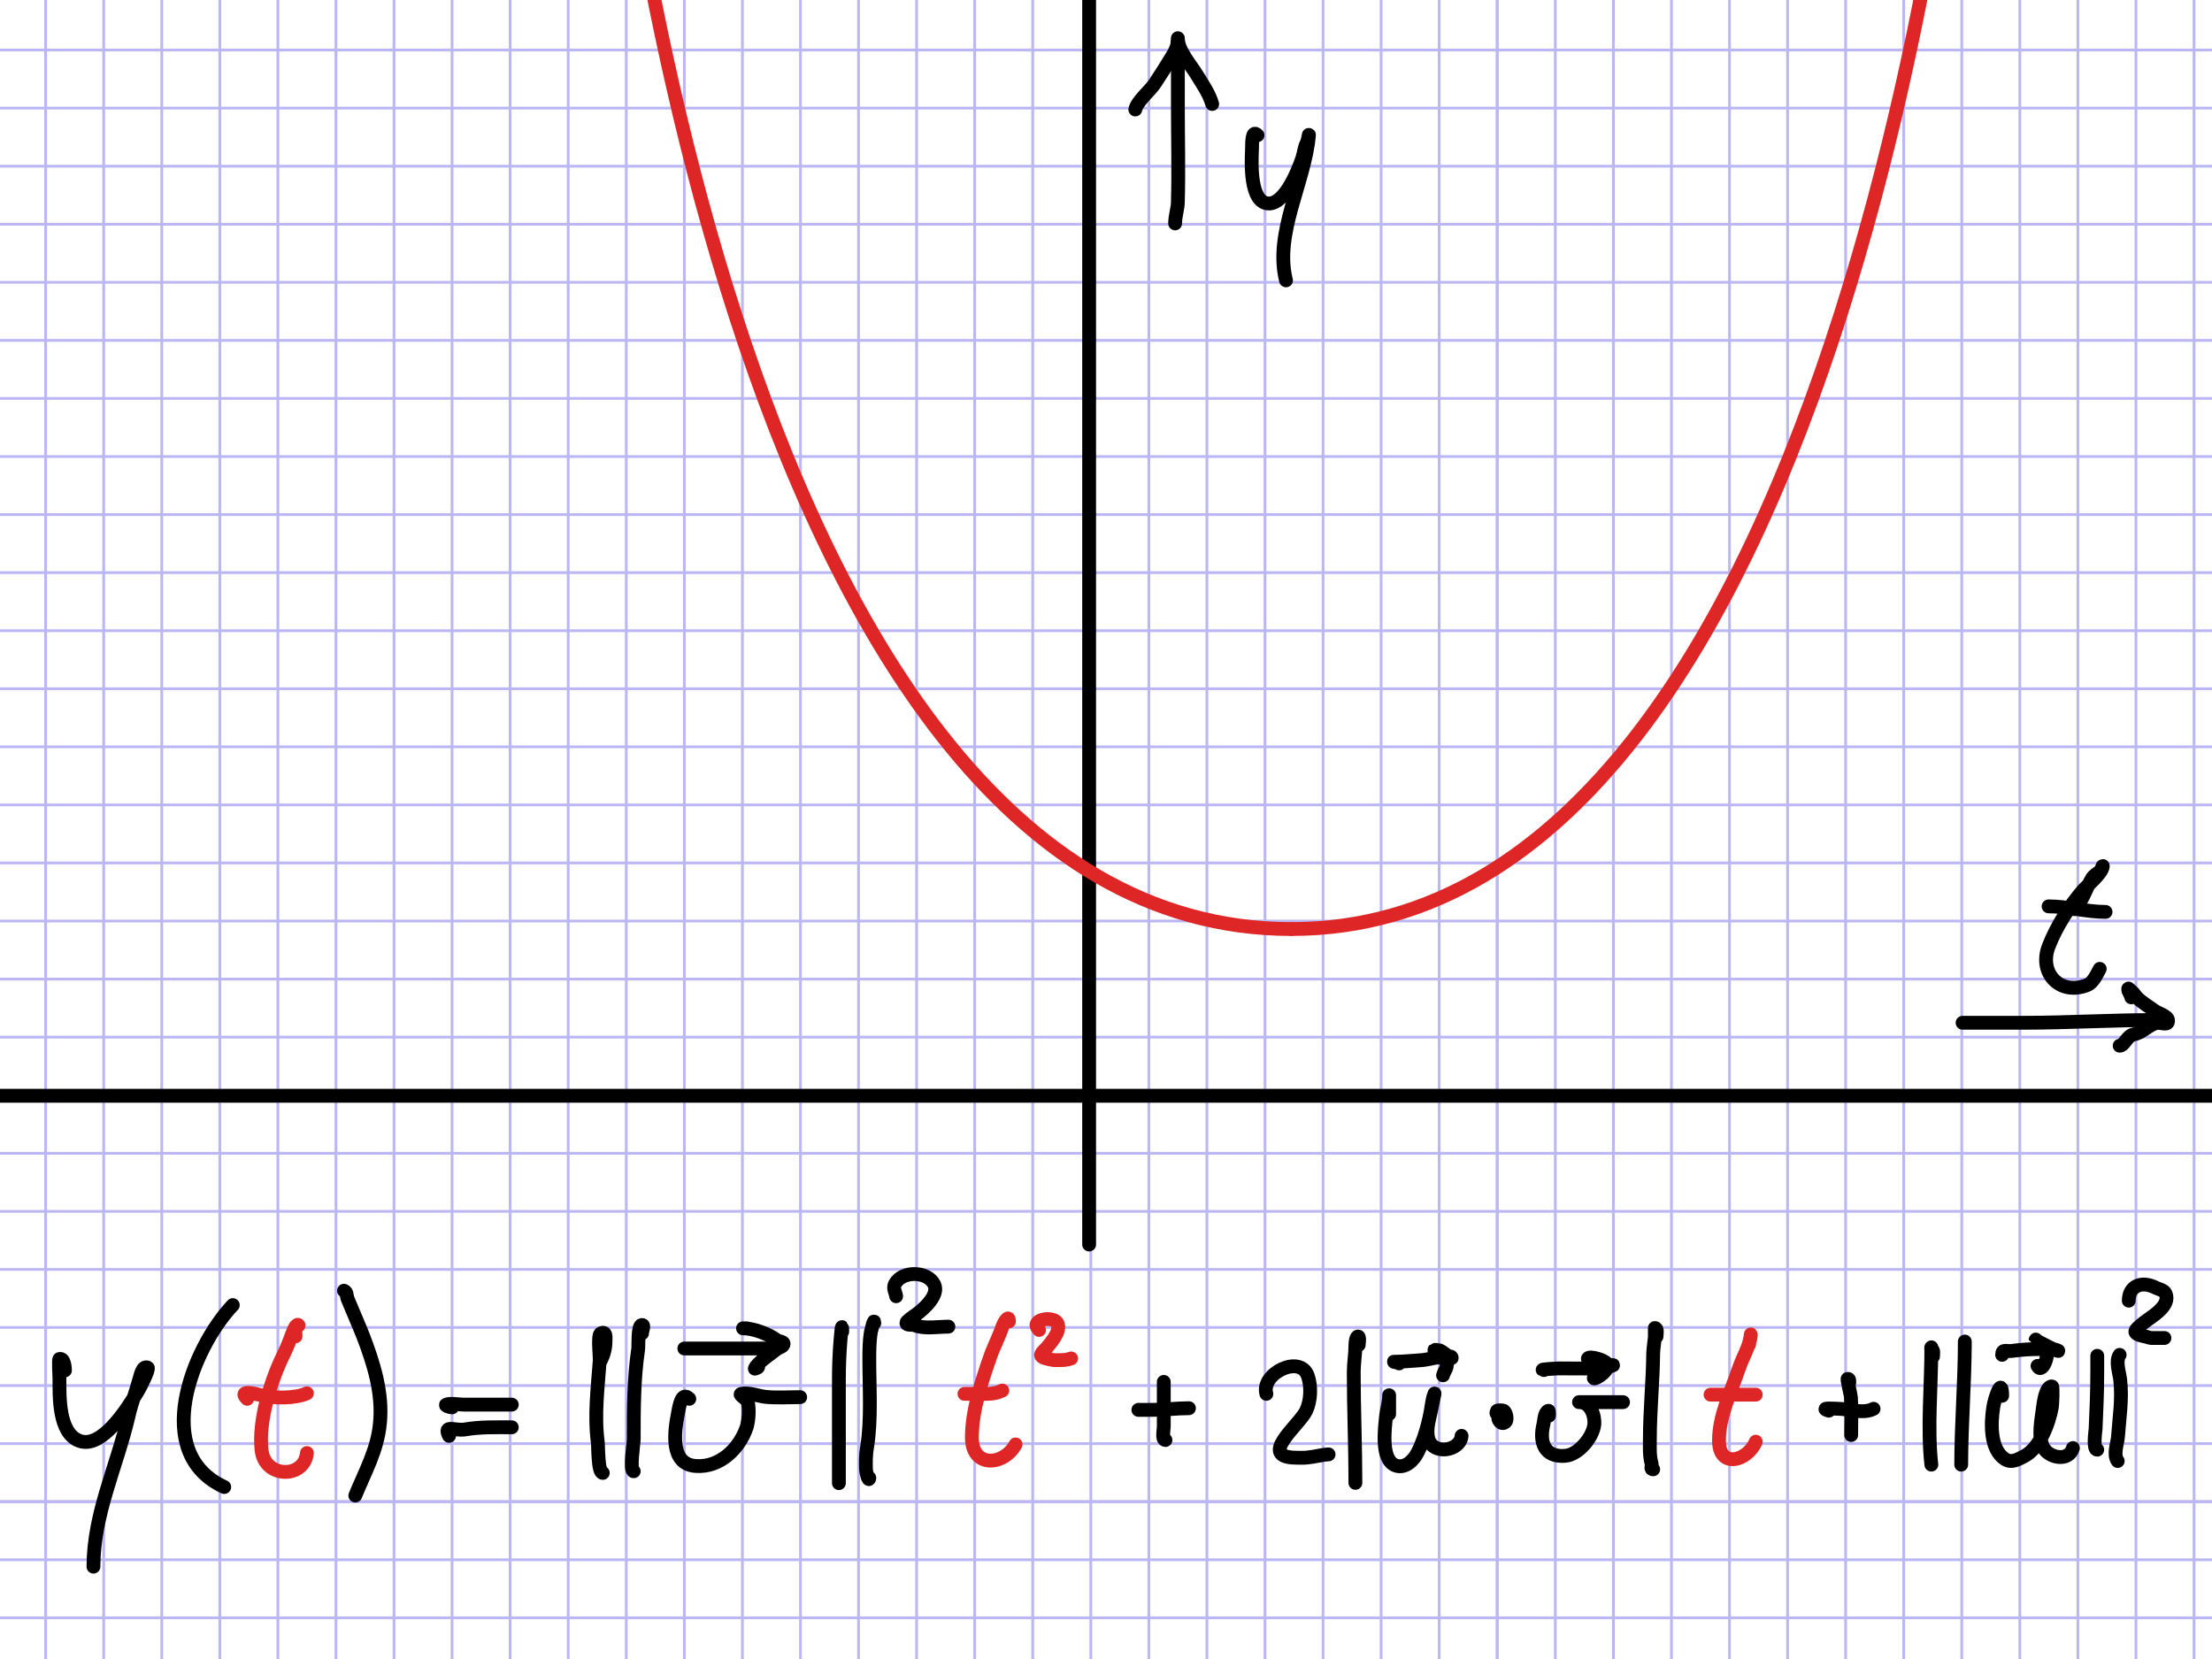 <svg version="1.2" xmlns="http://www.w3.org/2000/svg" viewBox="0 0 800 600" width="800" height="600">
	<title>parabola</title>
	<style>
		.s0 {
			fill: none;
			stroke: #bab7f4;
			stroke-linecap: round;
			stroke-linejoin: round
		}

		.s1 {
			fill: none;
			stroke: #000000;
			stroke-linecap: round;
			stroke-linejoin: round;
			stroke-width: 5
		}

		.s2 {
			fill: none;
			stroke: #de2626;
			stroke-linecap: round;
			stroke-linejoin: round;
			stroke-width: 5
		}
	</style>
	<g id="Layer 1">
		<path id="Shape 1" fill-rule="evenodd" class="s0" d="m-6.7 18.1h813.5z" />
		<path id="Shape 1 copy" fill-rule="evenodd" class="s0" d="m-6.7 39.1h813.5z" />
		<path id="Shape 1 copy 2" fill-rule="evenodd" class="s0" d="m-6.7 60.1h813.5z" />
		<path id="Shape 1 copy 3" fill-rule="evenodd" class="s0" d="m-6.7 81.1h813.5z" />
		<path id="Shape 1 copy 4" fill-rule="evenodd" class="s0" d="m-6.7 102.1h813.5z" />
		<path id="Shape 1 copy 5" fill-rule="evenodd" class="s0" d="m-6.7 123.1h813.5z" />
		<path id="Shape 1 copy 6" fill-rule="evenodd" class="s0" d="m-6.7 144.1h813.5z" />
		<path id="Shape 1 copy 7" fill-rule="evenodd" class="s0" d="m-6.7 165.1h813.5z" />
		<path id="Shape 1 copy 8" fill-rule="evenodd" class="s0" d="m-6.7 186.1h813.5z" />
		<path id="Shape 1 copy 9" fill-rule="evenodd" class="s0" d="m-6.7 207.1h813.5z" />
		<path id="Shape 1 copy 10" fill-rule="evenodd" class="s0" d="m-6.7 228.1h813.5z" />
		<path id="Shape 1 copy 11" fill-rule="evenodd" class="s0" d="m-6.7 249.1h813.5z" />
		<path id="Shape 1 copy 12" fill-rule="evenodd" class="s0" d="m-6.7 270.1h813.5z" />
		<path id="Shape 1 copy 13" fill-rule="evenodd" class="s0" d="m-6.7 291.1h813.5z" />
		<path id="Shape 1 copy 14" fill-rule="evenodd" class="s0" d="m-6.7 312.1h813.5z" />
		<path id="Shape 1 copy 15" fill-rule="evenodd" class="s0" d="m-6.7 333.1h813.5z" />
		<path id="Shape 1 copy 16" fill-rule="evenodd" class="s0" d="m-6.7 354.1h813.5z" />
		<path id="Shape 1 copy 17" fill-rule="evenodd" class="s0" d="m-6.7 375.1h813.5z" />
		<path id="Shape 1 copy 18" fill-rule="evenodd" class="s0" d="m-6.7 396.1h813.5z" />
		<path id="Shape 1 copy 19" fill-rule="evenodd" class="s0" d="m-6.7 417.1h813.5z" />
		<path id="Shape 1 copy 20" fill-rule="evenodd" class="s0" d="m-6.7 438.1h813.5z" />
		<path id="Shape 1 copy 21" fill-rule="evenodd" class="s0" d="m-6.7 459.1h813.5z" />
		<path id="Shape 1 copy 22" fill-rule="evenodd" class="s0" d="m-6.7 480.1h813.5z" />
		<path id="Shape 1 copy 23" fill-rule="evenodd" class="s0" d="m-6.7 501.1h813.5z" />
		<path id="Shape 1 copy 24" fill-rule="evenodd" class="s0" d="m-6.7 522.1h813.5z" />
		<path id="Shape 1 copy 25" fill-rule="evenodd" class="s0" d="m-6.7 543.1h813.5z" />
		<path id="Shape 1 copy 26" fill-rule="evenodd" class="s0" d="m-6.7 543.1h813.5z" />
		<path id="Shape 1 copy 27" fill-rule="evenodd" class="s0" d="m-6.7 564.1h813.5z" />
		<path id="Shape 1 copy 28" fill-rule="evenodd" class="s0" d="m-6.7 585.1h813.5z" />
	</g>
	<g id="Layer 1 copy">
		<path id="Shape 1" fill-rule="evenodd" class="s0" d="m16.5 609v-622.1z" />
		<path id="Shape 1 copy" fill-rule="evenodd" class="s0" d="m37.5 609v-622.1z" />
		<path id="Shape 1 copy 2" fill-rule="evenodd" class="s0" d="m58.5 609v-622.1z" />
		<path id="Shape 1 copy 3" fill-rule="evenodd" class="s0" d="m79.5 609v-622.1z" />
		<path id="Shape 1 copy 4" fill-rule="evenodd" class="s0" d="m100.5 609v-622.1z" />
		<path id="Shape 1 copy 5" fill-rule="evenodd" class="s0" d="m121.5 609v-622.1z" />
		<path id="Shape 1 copy 6" fill-rule="evenodd" class="s0" d="m142.5 609v-622.1z" />
		<path id="Shape 1 copy 7" fill-rule="evenodd" class="s0" d="m163.5 609v-622.1z" />
		<path id="Shape 1 copy 8" fill-rule="evenodd" class="s0" d="m184.5 609v-622.1z" />
		<path id="Shape 1 copy 9" fill-rule="evenodd" class="s0" d="m205.5 609v-622.1z" />
		<path id="Shape 1 copy 10" fill-rule="evenodd" class="s0" d="m226.5 609v-622.1z" />
		<path id="Shape 1 copy 11" fill-rule="evenodd" class="s0" d="m247.5 609v-622.1z" />
		<path id="Shape 1 copy 12" fill-rule="evenodd" class="s0" d="m268.5 609v-622.1z" />
		<path id="Shape 1 copy 13" fill-rule="evenodd" class="s0" d="m289.5 609v-622.1z" />
		<path id="Shape 1 copy 14" fill-rule="evenodd" class="s0" d="m310.5 609v-622.1z" />
		<path id="Shape 1 copy 15" fill-rule="evenodd" class="s0" d="m331.5 609v-622.1z" />
		<path id="Shape 1 copy 16" fill-rule="evenodd" class="s0" d="m352.5 609v-622.1z" />
		<path id="Shape 1 copy 17" fill-rule="evenodd" class="s0" d="m373.5 609v-622.1z" />
		<path id="Shape 1 copy 18" fill-rule="evenodd" class="s0" d="m394.5 609v-622.1z" />
		<path id="Shape 1 copy 19" fill-rule="evenodd" class="s0" d="m415.5 609v-622.1z" />
		<path id="Shape 1 copy 20" fill-rule="evenodd" class="s0" d="m436.5 609v-622.1z" />
		<path id="Shape 1 copy 21" fill-rule="evenodd" class="s0" d="m457.5 609v-622.1z" />
		<path id="Shape 1 copy 22" fill-rule="evenodd" class="s0" d="m478.5 609v-622.1z" />
		<path id="Shape 1 copy 23" fill-rule="evenodd" class="s0" d="m499.5 609v-622.1z" />
		<path id="Shape 1 copy 24" fill-rule="evenodd" class="s0" d="m520.5 609v-622.1z" />
		<path id="Shape 1 copy 25" fill-rule="evenodd" class="s0" d="m541.5 609v-622.1z" />
		<path id="Shape 1 copy 26" fill-rule="evenodd" class="s0" d="m541.5 609v-622.1z" />
		<path id="Shape 1 copy 27" fill-rule="evenodd" class="s0" d="m562.5 609v-622.1z" />
		<path id="Shape 1 copy 28" fill-rule="evenodd" class="s0" d="m583.5 609v-622.1z" />
	</g>
	<g id="Layer 1 copy 2">
		<path id="Shape 1" fill-rule="evenodd" class="s0" d="m604.5 609v-622.1z" />
		<path id="Shape 1 copy" fill-rule="evenodd" class="s0" d="m625.5 609v-622.1z" />
		<path id="Shape 1 copy 2" fill-rule="evenodd" class="s0" d="m646.5 609v-622.1z" />
		<path id="Shape 1 copy 3" fill-rule="evenodd" class="s0" d="m667.5 609v-622.1z" />
		<path id="Shape 1 copy 4" fill-rule="evenodd" class="s0" d="m688.5 609v-622.1z" />
		<path id="Shape 1 copy 5" fill-rule="evenodd" class="s0" d="m709.5 609v-622.1z" />
		<path id="Shape 1 copy 6" fill-rule="evenodd" class="s0" d="m730.5 609v-622.1z" />
		<path id="Shape 1 copy 7" fill-rule="evenodd" class="s0" d="m751.5 609v-622.1z" />
		<path id="Shape 1 copy 8" fill-rule="evenodd" class="s0" d="m772.5 609v-622.1z" />
		<path id="Shape 1 copy 9" fill-rule="evenodd" class="s0" d="m793.5 609v-622.1z" />
	</g>
	<g id="Folder 1">
		<path id="Shape 2" fill-rule="evenodd" class="s1" d="m-6.3 396.3h825z" />
		<path id="Shape 3" fill-rule="evenodd" class="s1" d="m393.9-167.7v617.8z" />
		<g id="Folder 2">
			<path id="Shape 5" fill-rule="evenodd" class="s1"
				d="m750.2 328.8c3.1-3 4.3-7.7 6.5-11.3 0.6-0.9 1.9-1.7 2.7-2.3 0.6-0.4 1.1-2.5 1.1-1.9-0.2 2.5-5.4 6.8-7 8.5-5 5.8-9.7 13.1-12.5 20.3-3.9 9.8 4.1 18.2 14 14.1 2.1-0.9 3.4-4 4.4-5.8" />
			<path id="Shape 6" fill-rule="evenodd" class="s1" d="m740.9 327.8c6.8 0 13.7 2 20.6 2" />
			<path id="Shape 7" fill-rule="evenodd" class="s1"
				d="m710 369.9c-1.6 0 5.2 0 6.3 0q7.7 0 15.4 0c16.1 0 32.2-1 48.3-1" />
			<path id="Shape 8" fill-rule="evenodd" class="s1"
				d="m770.8 360.7c-0.1-1.1-1.2-2-1.1-3.1 0.1-0.4 0.7 0.6 1.1 0.8 0.9 0.7 1.4 1.7 2.2 2.5 1.7 1.7 4.3 3.2 6.3 4.7 0.9 0.7 4.8 1.9 4.8 3.4 0.2 2.2-2.6 0.6-4.3 1-2.9 0.8-5 3.5-8.1 4.1-2.5 0.5-3.3 4-5.1 4.1" />
			<path id="Shape 9" fill-rule="evenodd" class="s1"
				d="m426 22.1c0-5.5 0-0.8 0 2.1q0 7.2 0 14.5c0 11.3 0.3 22.7 0 34.1 0 2.7-1 5.2-1 8" />
			<path id="Shape 10" fill-rule="evenodd" class="s1"
				d="m410.6 39.6c0.6-3 5.5-6.9 7.2-9.6 2.1-3.2 4.2-6.5 6.2-9.8 0.9-1.5 1.1-1.9 1.7-3.6 0.2-0.9 0.3-3.6 0.3-2.7 0 4.4 4.8 9.7 7 13.4 2 3.3 4.3 6.5 5.4 10.3" />
		</g>
		<path id="Shape 12" fill-rule="evenodd" class="s2" d="m467 336c204.7 0 244-445 244-445" />
		<path id="Shape 12 copy" fill-rule="evenodd" class="s2" d="m467 336c-207.2 0-247-445-247-445" />
		<path id="Shape 11" fill-rule="evenodd" class="s1"
			d="m454.8 48.9c-2.2-2.3-1.9 3.2-2 5.1-0.2 4.7-0.9 19.5 6.1 19.6 5.9 0 10.6-12 12.1-16.4 0.6-1.8 0.7-3.8 1.6-5.5 0.5-0.9 0.8-3.8 0.8-2.8-1.5 17.1-12.6 35.4-8.3 52.5" />
	</g>
	<g id="Folder 3">
		<path id="Shape 15" fill-rule="evenodd" class="s2"
			d="m106.9 483.3c0-0.9-0.2-1.9 0-2.8 0.1-0.5 1.4-1 1-1.3-0.7-0.5-1.7 1.8-1.8 2.1-1.1 2.8-2 5.5-3.4 8.3-4.7 9.4-9.3 24.2-8.1 34.8 1.1 10.4 15.5 10.4 16.4 1.1" />
		<path id="Shape 28" fill-rule="evenodd" class="s2"
			d="m364.9 477.9c0-2.8-1.9 0.6-2.3 1.7-1.2 3.7-3.1 7.2-4.4 10.9-3.2 9.2-6.7 19.6-6.7 29.4 0 11.1 11.5 10.3 15.8 2.5" />
		<path id="Shape 29" fill-rule="evenodd" class="s2" d="m349.1 504.1c-1.6 0 3.8 0 4.3 0 3.1 0 6.2 0.3 9.1-1.2" />
		<path id="Shape 30" fill-rule="evenodd" class="s2"
			d="m375.8 481c-3.8-3.9 5.2-5.2 6.6-2.5 1.5 2.9-2.3 7-3.9 9-0.5 0.5-2.3 2.1-2 2.8 0.4 0.9 3.2 1.3 4 1.5 1 0.2 1.9 0.1 2.9 0.1 1.4 0 2.6-0.1 4-0.6" />
		<path id="Shape 41" fill-rule="evenodd" class="s2"
			d="m632.6 486.2c0-1.3 0.6-2.3 0.6-3.5 0-0.5-0.1 1.1-0.2 1.6-0.3 1.1-0.5 1.8-0.9 2.9-1 2.6-2.3 5.1-3.2 7.7-2.8 8.4-7.2 17-7.2 26-0.1 10.4 10.3 7.6 13.3 0.5" />
		<path id="Shape 42" fill-rule="evenodd" class="s2" d="m619.2 504.4c-3.8 0 13 0 15.8 0" />
		<path id="Shape 16" fill-rule="evenodd" class="s2"
			d="m89.4 505.9c-3.6-3.5 3.2-1.8 5-1.3 4.3 1.2 12.7 1.2 16.6-0.7" />
		<path id="Shape 17" fill-rule="evenodd" class="s1"
			d="m124.4 466.8c1.2 0.4 0.9 1.9 1.3 2.9 1.8 4.4 3.8 8.9 5.6 13.4 3.9 10.2 7.2 20.7 6.1 31.7-0.9 9.7-5.5 17.7-8.9 26.1" />
		<path id="Shape 18" fill-rule="evenodd" class="s1"
			d="m162.4 519.3c-2.1-4.2 2-1.8 5.6-2.3 5.7-1 11.4-0.8 17.1-0.8" />
		<path id="Shape 31" fill-rule="evenodd" class="s1"
			d="m420.9 501.4c0-4.3 0 1.1 0 2.3q0 6.1 0 12.3c0 0.9-0.8 4.8 0.6 4.8" />
		<path id="Shape 32" fill-rule="evenodd" class="s1" d="m413 509.9c-4.9 0 2.7 0 3.6 0 4.5 0 8.9-0.6 13.4-0.6" />
		<path id="Shape 33" fill-rule="evenodd" class="s1"
			d="m458 504.1c-2.1-7.3 12.2-14.4 15-6.5 1.3 3.8 1.1 9-0.6 12.6-2.5 5.3-17.9 16.9-3.5 17 1.4 0 2.8 0.1 4.1-0.1 2.5-0.2 5-1 7.5-1.1" />
		<path id="Shape 34" fill-rule="evenodd" class="s1"
			d="m491.4 486.4c0-0.4 0.5-3.4-0.4-3-0.7 0.4-0.8 2.6-0.8 3.2 0 3.2-0.6 6.4-0.6 9.7 0 13.4 0.6 26.6 0.6 40" />
		<path id="Shape 35" fill-rule="evenodd" class="s1"
			d="m502.4 511.4q0-2.2 0-4.5c0-0.7 0-3 0-2.2 0 2.4-0.8 4.9-1.1 7.3-0.4 4.3-2.1 15.9 3.4 18 3.5 1.3 6.6-1.9 8-4.7 3.4-6.6 4.6-14.1 6.1-21.2 0.1-0.5-0.3 0.9-0.5 1.4-0.3 1.3-0.5 2.6-0.7 3.9-0.5 3.6-2 7.3-1 11 1.6 5.9 11.5 4.5 12-1.1" />
		<path id="Shape 36" fill-rule="evenodd" class="s1"
			d="m506 493.1c-0.4-0.4-2.4-0.6-1.8-0.6 3.4 0 6.8-0.4 10.2-0.6 2.8-0.3 5.2-1.2 8.1-1.2 0.1 0 2.3-0.2 2.4 0 0.8 1.8-2.4-1.5-4.2-2.3-0.1 0-1.8-0.3-1.9-0.2-0.3 1.3 3.3 2.9 4.1 4.2 1.2 1.8-0.7 3.5-1 5" />
		<path id="Shape 37" fill-rule="evenodd" class="s1"
			d="m541.4 510.3c0.1-0.4 2.2-0.2 2.4-0.1 0.9 0.5 1.5 3.2 0.7 4-1.4 1.5-3.2-0.8-2.5-2.4 0.8-2-1.5 0.6-0.6-1.5z" />
		<path id="Shape 38" fill-rule="evenodd" class="s1"
			d="m560.2 512c0-0.2 0.1-1.9-0.2-1.8-1.5 0.6-1.5 3.7-1.8 4.9-1.6 6.6 0.4 12.1 8 11.4 4.7-0.4 9.9-6.7 10.4-11.3 0.3-3.3-1.4-8.1-5.4-8.1-0.6 0 1.1 0 1.7 0q1.9 0 3.7 0 5.2 0 10.4 0" />
		<path id="Shape 39" fill-rule="evenodd" class="s1"
			d="m558.4 495.5c-2.4-0.2 4.8-0.6 5.3-0.6 4.6 0 9.1 0.1 13.7 0 1.4 0 2.7-0.5 4.1-0.6 0.7 0 2.4-0.6 1.8-0.6-2.4 0-4.7-0.8-7-1.6-0.1-0.1-2.3-0.2-2-0.8 0.4-1.1 7 0.7 7.1 2.4 0.3 2.7-6.1 6.2-4.8 4.3" />
		<path id="Shape 40" fill-rule="evenodd" class="s1"
			d="m599.1 483.4c0-0.7 0.5-3.1-0.6-3.1 0 0 0 3 0 3.3-0.2 2-0.5 3.8-0.6 5.8-0.1 10.3-1.2 20.7-1.2 31.1 0 2.9-0.2 6 0.6 8.7 0.3 1-0.6 2.2 0.6 2.2" />
		<path id="Shape 19" fill-rule="evenodd" class="s1"
			d="m163.5 509c-0.8 0-2.8-0.7-2.1-1 1.4-0.6 4.7 0 6.3 0q8.7 0 17.4 0" />
		<path id="Shape 20" fill-rule="evenodd" class="s1"
			d="m217 492.6c1.4-2.6 2-4.9 2-7.8 0-1.2 0.3-3.6-1.8-2.5-1.1 0.7-0.2 8.5-0.3 9.8-0.7 9.7-2 19.7-0.7 29.5 0.2 1.5 0 11 1.8 11.1" />
		<path id="Shape 13" fill-rule="evenodd" class="s1"
			d="m23.5 495.6c0-1-0.3-4.6-2-4.1-0.4 0.2 0 6.4 0 7.1 0 6.4-0.4 19.7 7.2 22.5 8.3 3.1 17.6-12.2 21.2-18 0.4-0.6 4.3-8.1 3.5-8.5-1.9-0.8-2.6 3-2.9 3.9-1.2 4.5-3 9.1-4 13.6-4.3 18.4-12.7 35.5-12.7 54.5" />
		<path id="Shape 14" fill-rule="evenodd" class="s1" d="m84.2 472c-14.8 15.7-29.7 53.6-3.1 65.8" />
		<path id="Shape 21" fill-rule="evenodd" class="s1"
			d="m232.2 482.2c0-1 1-3 0-3-1.7-0.1-1.2 7.9-1.4 8.8-1.6 10.7-1.6 21.6-1.6 32.5 0 1.4-1.6 11.6 0 11.6" />
		<path id="Shape 22" fill-rule="evenodd" class="s1"
			d="m249.3 505.9c-2.8-2.9-3.6 2.6-4.1 5.2-1.3 6.7-3 18.5 6.5 19.1 8.7 0.6 15.8-6.3 18.4-14.2 0.7-2.5 0.9-6.2 0.4-8.8-0.2-1.3-3.6-2.8-2.4-3.1 2.6-0.6 6.2 0.8 8.8 1.1 4.1 0.4 8.4 0.1 12.5 0.1" />
		<path id="Shape 23" fill-rule="evenodd" class="s1" d="m247.5 487.7c10.5 0 21.5 0 32.2 0" />
		<path id="Shape 24" fill-rule="evenodd" class="s1"
			d="m270 480.4c-0.4 0-1.7 0-1.2 0 3.8 0 9.3 2.1 12.3 4.4 0.4 0.3 2.2 0.4 2.3 1.1 0.1 1.1-1.6 1.4-2.3 1.9-1.7 1.4-7.5 5.2-8.1 7.2 0 0 1.1-0.3 1.2-0.6" />
		<path id="Shape 25" fill-rule="evenodd" class="s1"
			d="m304.6 481.6c0-4.5-0.5 1.6-0.6 2.8-0.4 4.8-0.6 9.5-0.6 14.3q0 18.8 0 37.7" />
		<path id="Shape 26" fill-rule="evenodd" class="s1"
			d="m316.2 478.5c0-2.2-1.1 2.8-1.2 3.1-0.6 3.5-0.6 6.8-0.6 10.3 0 9.9 0.8 21.6-0.8 31.4-0.5 2.8-0.5 5.5-0.4 8.3 0 0.6 1 4.7 1.2 2.9" />
		<path id="Shape 27" fill-rule="evenodd" class="s1"
			d="m324.1 468.8c-0.1-1.2-1.3-2.9-0.4-4.5 2.7-4.9 11.9-4.6 14.2 0.3 1.8 3.8-3.8 8.8-6.4 10.7-0.6 0.4-3.7 2.5-3.7 3.1 0 1.1 2.1 0.5 3.1 0.9 3.4 1.4 8.4 0.5 12.1 0.5" />
		<path id="Shape 43" fill-rule="evenodd" class="s1"
			d="m668.8 500.1c0-0.5 0.2-1.5-0.6-1.4-0.2 0.1 1.2 6.1 1.2 6.5 0.3 4.5 0.1 9.2 0.1 13.8" />
		<path id="Shape 44" fill-rule="evenodd" class="s1" d="m661.4 510.2c-3.9-1.2 2.7-0.7 3.3-0.7 4 0 9.1 2 12.9 0" />
		<path id="Shape 45" fill-rule="evenodd" class="s1"
			d="m699.1 490.6c0-1 0.4-2.4-0.6-2.7-0.2 0 0-0.8 0-0.6 0 13.9-1.5 29.4 0 42.4" />
		<path id="Shape 46" fill-rule="evenodd" class="s1"
			d="m710.6 487.9q0-0.8 0-1.7c0-0.3 0-1.3 0-1 0 14.8-1.3 29.9-1.3 44.5" />
		<path id="Shape 47" fill-rule="evenodd" class="s1"
			d="m724.1 504.8c0-7.5-2.8 1.3-3.2 4.1-0.9 5.7-1.3 15.2 4.2 18.8 2.5 1.6 4.9 0 7.1-1.1 5.6-3 8.8-11.8 9.9-17.7 0.1-0.5 0.5-7.5 0-7.5-2.3 0-3 6-3.2 7.4-0.5 4.3-2 10.7 0.1 14.7 2 3.8 9.2 5.3 10.7 0.2" />
		<path id="Shape 48" fill-rule="evenodd" class="s1"
			d="m724.1 490c0-2.2 1.5-1.2 3.4-1.4 3.5-0.5 6.9-0.7 10.6-0.7 1.4 0 2.9 0 4.3 0 0.7 0.1 2.6 0.7 1.9 0.7-0.8 0-8.1-3.9-8.1-4 0-0.6 0.8 0.9 1.3 1.1 1.2 0.6 2.1 1.9 2.6 3.1 0.9 2-1.7 8.2-3.2 5.2" />
		<path id="Shape 49" fill-rule="evenodd" class="s1"
			d="m758.5 494q0-1 0-1.9c0-5.6 0 3.4 0 4.5 0 6.8-0.3 13.5-0.6 20.2-0.1 1.1-1 7.5 0.6 7.5" />
		<path id="Shape 50" fill-rule="evenodd" class="s1"
			d="m766.6 490c-1.6 2.2-0.1 6.4 0.2 9 0.8 7.1-0.3 13.5-0.8 20.6-0.2 2.5-1.8 6.5-0.1 8.8" />
		<path id="Shape 51" fill-rule="evenodd" class="s1"
			d="m769.9 470.4c0-5.3 4.6-7.3 9.7-4.7 1 0.5 3.1 0.9 3.6 2.1 2 4.5-5 8.3-7.8 10.5-3.5 2.8-4.8 3.9 0.1 5 0.9 0.1 1.6 0.5 2.5 0.6 1.6 0 3.2 0 4.8 0" />
	</g>
</svg>